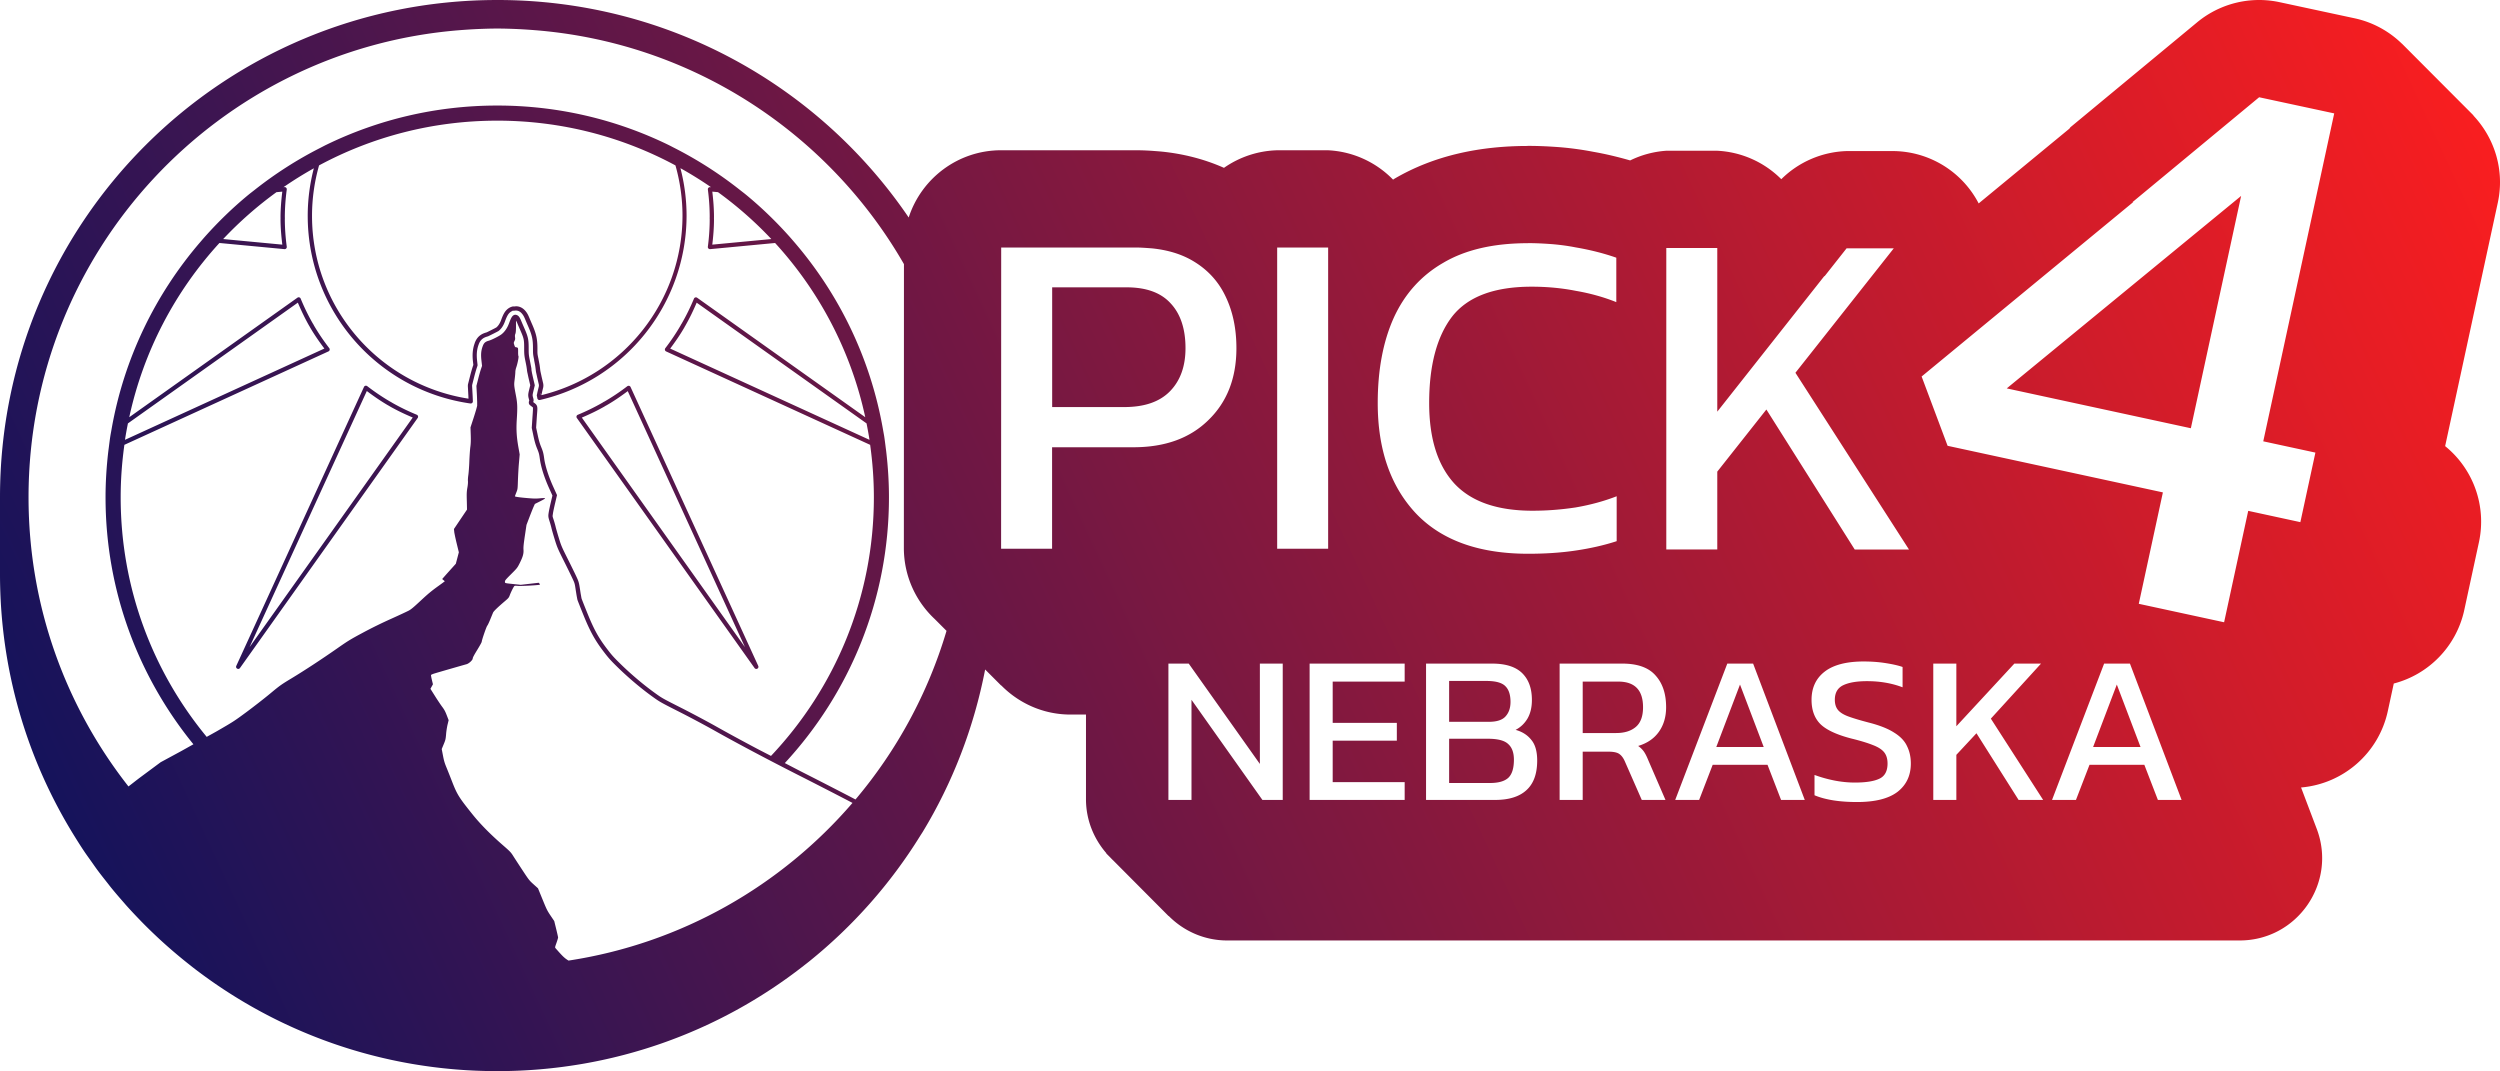 <?xml version="1.0" encoding="UTF-8" standalone="no"?>
<!-- Created with Inkscape (http://www.inkscape.org/) -->

<svg
   width="2205.363"
   height="944.883"
   viewBox="0 0 583.502 250"
   version="1.1"
   id="svg1"
   inkscape:version="1.4 (86a8ad7, 2024-10-11)"
   sodipodi:docname="logos-3.svg"
   xml:space="preserve"
   inkscape:export-filename="W:\pick-4.com\wwwroot\images\arrow.svg"
   inkscape:export-xdpi="96"
   inkscape:export-ydpi="96"
   inkscape:export-batch-path="Icons"
   inkscape:export-batch-name="icon"
   xmlns:inkscape="http://www.inkscape.org/namespaces/inkscape"
   xmlns:sodipodi="http://sodipodi.sourceforge.net/DTD/sodipodi-0.dtd"
   xmlns:xlink="http://www.w3.org/1999/xlink"
   xmlns="http://www.w3.org/2000/svg"
   xmlns:svg="http://www.w3.org/2000/svg"><sodipodi:namedview
     id="namedview1"
     pagecolor="#ffffff"
     bordercolor="#000000"
     borderopacity="0.25"
     inkscape:showpageshadow="2"
     inkscape:pageopacity="0.0"
     inkscape:pagecheckerboard="0"
     inkscape:deskcolor="#ffffff"
     inkscape:document-units="mm"
     inkscape:zoom="0.22627417"
     inkscape:cx="-22094.877"
     inkscape:cy="1102.6446"
     inkscape:window-width="3840"
     inkscape:window-height="2066"
     inkscape:window-x="-11"
     inkscape:window-y="-11"
     inkscape:window-maximized="1"
     inkscape:current-layer="layer1"
     inkscape:lockguides="true"
     showgrid="false"
     showguides="false"><inkscape:page
       x="0"
       y="0"
       width="583.502"
       height="250"
       id="page2"
       margin="0"
       bleed="0" /></sodipodi:namedview><defs
     id="defs1"><linearGradient
       id="linearGradient331"
       inkscape:collect="always"><stop
         style="stop-color:#16135b;stop-opacity:1;"
         offset="0"
         id="stop330" /><stop
         style="stop-color:#ff1e1e;stop-opacity:1;"
         offset="1"
         id="stop331" /></linearGradient><linearGradient
       inkscape:collect="always"
       xlink:href="#linearGradient331"
       id="linearGradient326"
       x1="17092.398"
       y1="-3176.706"
       x2="17632.051"
       y2="-3426.707"
       gradientUnits="userSpaceOnUse" /></defs><g
     inkscape:label="Layer 1"
     inkscape:groupmode="layer"
     id="layer1"
     transform="translate(-17048.548,3426.707)"><path
       id="path130"
       style="-inkscape-font-specification:Kanit;fill:url(#linearGradient326);fill-opacity:1;stroke-linecap:round;stroke-linejoin:round;paint-order:stroke fill markers"
       d="m 17164.607,-3426.705 v 0 c -64.257,0 -116.059,51.802 -116.059,116.06 v 17.881 c 0,22.458 6.344,43.383 17.32,61.118 0.763,1.234 1.537,2.463 2.346,3.665 0.542,0.807 1.116,1.589 1.679,2.382 0.469,0.66 0.925,1.331 1.407,1.981 0.73,0.984 1.491,1.941 2.251,2.901 0.332,0.421 0.654,0.851 0.995,1.267 0.901,1.107 1.832,2.186 2.774,3.259 0.208,0.236 0.408,0.478 0.616,0.713 1.048,1.175 2.125,2.321 3.221,3.452 0.11,0.114 0.217,0.231 0.328,0.345 1.167,1.196 2.363,2.363 3.581,3.508 0.04,0.041 0.09,0.084 0.131,0.125 1.257,1.179 2.543,2.326 3.852,3.448 0,0.011 0.03,0.022 0.04,0.033 1.324,1.133 2.674,2.236 4.048,3.309 v 0.01 c 19.683,15.372 44.462,24.543 71.461,24.543 26.999,0 51.778,-9.171 71.461,-24.543 0.131,-0.102 0.261,-0.206 0.393,-0.308 0.32,-0.249 0.641,-0.497 0.957,-0.751 10.206,-8.216 18.983,-18.122 25.911,-29.309 0.183,-0.296 0.382,-0.582 0.563,-0.88 6.966,-11.479 11.95,-24.29 14.596,-37.95 l 3.747,3.75 v -0.051 c 4.123,4.193 9.801,6.771 15.989,6.818 h 3.801 v 19.93 c 0.04,4.722 1.834,9.075 4.776,12.453 l -0.09,-0.017 0.909,0.913 c 0.252,0.255 0.491,0.52 0.757,0.762 l 12.943,13.007 v -0.054 c 3.491,3.527 8.283,5.696 13.505,5.734 h 236.476 c 13.455,0 22.75,-13.462 17.985,-26.045 l -3.66,-9.66 c 9.905,-0.851 18.103,-8.048 20.23,-17.759 l 1.408,-6.504 c 8.179,-2.132 14.495,-8.631 16.393,-16.867 l 3.51,-16.232 c 1.756,-8.333 -1.299,-16.947 -7.914,-22.311 l 12.302,-56.858 c 1.622,-7.566 -0.767,-15.068 -5.737,-20.328 l 0.07,0.012 -16.725,-16.772 v 0.019 c -2.998,-2.917 -6.788,-5.015 -11.032,-5.93 l -17.523,-3.763 c -1.116,-0.24 -2.246,-0.395 -3.382,-0.465 -1.136,-0.07 -2.278,-0.054 -3.414,0.048 v -5e-4 c -4.573,0.41 -8.914,2.196 -12.45,5.124 l -29.559,24.474 c -0.09,0.114 -0.17,0.228 -0.254,0.344 l -21.17,17.448 c -3.855,-7.409 -11.467,-12.102 -19.818,-12.219 h -11.014 c -5.726,0.187 -11.169,2.532 -15.238,6.564 -3.984,-3.994 -9.313,-6.362 -14.947,-6.641 h -11.899 c -2.929,0.201 -5.79,0.968 -8.427,2.258 -2.792,-0.795 -5.624,-1.489 -8.532,-1.998 -2.507,-0.487 -5,-0.833 -7.484,-1.055 -0.09,-0.01 -0.175,-0.015 -0.262,-0.021 -2.186,-0.169 -4.74,-0.32 -7.593,-0.32 -0.03,0.01 -0.05,0.012 -0.08,0.019 -10.812,0.011 -21.566,2.065 -31.114,7.676 -0.09,0.055 -0.176,0.133 -0.271,0.189 -4.003,-4.123 -9.422,-6.575 -15.162,-6.859 h -11.899 c -4.448,0.122 -8.762,1.548 -12.406,4.101 -4.707,-2.092 -9.647,-3.294 -14.512,-3.789 -0.225,-0.023 -0.451,-0.043 -0.677,-0.059 -1.005,-0.072 -2.895,-0.258 -5.483,-0.258 h -31.336 c -10.088,0 -18.628,6.591 -21.579,15.697 -20.853,-30.674 -56.031,-50.767 -96.045,-50.767 z m 0,6.661 c 1.548,0 3.083,0.053 4.615,0.116 1.419,0.067 2.832,0.158 4.239,0.271 36.879,2.953 68.584,24.164 86.07,54.596 l -0.02,66.421 c 0.05,6.398 2.77,12.279 7.217,16.431 v 5e-4 l 2.741,2.743 c -4.347,14.632 -11.649,27.989 -21.246,39.356 -3.216,-1.681 -8.737,-4.518 -12.299,-6.322 -1.426,-0.722 -2.781,-1.444 -4.198,-2.174 15.078,-16.303 24.306,-38.093 24.306,-62.038 0,-3.558 -0.225,-7.062 -0.621,-10.515 -0.04,-0.391 -0.1,-0.779 -0.148,-1.168 v -5e-4 c -0.113,-0.886 -0.22,-1.774 -0.358,-2.652 -0.08,-0.47 -0.17,-0.934 -0.251,-1.402 v -6e-4 c -2.893,-16.653 -10.289,-31.756 -20.897,-44.02 v -5e-4 c -0.268,-0.31 -0.533,-0.622 -0.805,-0.928 -3.162,-3.559 -6.585,-6.88 -10.261,-9.909 v 5e-4 c -0.474,-0.391 -0.967,-0.758 -1.449,-1.139 v -5e-4 c -4.777,-3.778 -9.936,-7.086 -15.416,-9.861 -0.426,-0.216 -0.846,-0.444 -1.276,-0.654 -12.07,-5.876 -25.62,-9.18 -39.94,-9.18 -14.318,0 -27.866,3.303 -39.934,9.177 v -5e-4 c -0.457,0.222 -0.902,0.464 -1.354,0.694 -5.455,2.769 -10.592,6.065 -15.35,9.828 -0.482,0.382 -0.976,0.75 -1.451,1.141 -3.675,3.028 -7.096,6.348 -10.257,9.905 -0.272,0.306 -0.536,0.618 -0.804,0.928 v 5e-4 c -10.609,12.265 -18.006,27.369 -20.899,44.024 v 5e-4 c -0.08,0.469 -0.176,0.932 -0.251,1.403 -0.138,0.876 -0.244,1.762 -0.357,2.646 -0.05,0.389 -0.104,0.777 -0.149,1.167 -0.396,3.453 -0.621,6.958 -0.621,10.516 0,21.859 7.699,41.917 20.508,57.651 -1.098,0.609 -2.147,1.213 -3.041,1.697 l -4.604,2.492 -4.599,3.412 c -1.051,0.78 -1.921,1.487 -2.916,2.243 -14.596,-18.591 -23.322,-42.011 -23.322,-67.495 0,-57.458 44.247,-104.501 100.538,-109.013 1.407,-0.113 2.821,-0.204 4.241,-0.271 1.534,-0.064 3.071,-0.117 4.621,-0.117 z m 411.227,16.035 17.522,3.768 -16.561,76.538 12.171,2.632 -3.51,16.233 -12.171,-2.637 -5.628,26.003 -19.915,-4.309 5.627,-26.002 -50.25,-10.873 -6.062,-16.177 14.574,-12.015 34.809,-28.686 h -0.166 z m -411.227,5.463 c 15.051,0 29.212,3.785 41.594,10.445 1.063,3.749 1.644,7.7 1.644,11.791 -0.05,19.884 -13.665,37.098 -32.927,41.834 0.03,-0.142 0.07,-0.36 0.129,-0.629 l 0.282,-1.158 a 0.5,0.5 0 0 0 0,-0.01 c 0.06,-0.299 0.06,-0.611 0,-0.911 a 0.5,0.5 0 0 0 0,-0.01 l -0.401,-1.719 v 0.013 a 0.5,0.5 0 0 0 -0.01,-0.087 c -0.1,-0.449 -0.197,-0.879 -0.254,-1.174 0,-0.037 -0.04,-0.305 -0.07,-0.602 -0.04,-0.306 -0.08,-0.622 -0.117,-0.818 a 0.5,0.5 0 0 0 0,-0.014 c -0.06,-0.303 -0.135,-0.731 -0.226,-1.182 v -0.01 a 0.5,0.5 0 0 0 0,-0.022 c -0.288,-1.395 -0.266,-1.178 -0.266,-2.608 0,-2.172 -0.272,-3.397 -1.275,-5.678 -0.169,-0.383 -0.448,-1.038 -0.596,-1.394 -0.214,-0.517 -0.447,-1.055 -0.879,-1.58 -0.48,-0.585 -1.145,-1.066 -2.006,-1.141 -0.238,-0.02 -0.494,0.01 -0.753,0.051 a 0.5,0.5 0 0 0 -0.09,-0.039 h -0.02 a 0.5,0.5 0 0 0 -0.102,0.012 c -1.125,0.239 -1.758,1.057 -2.074,1.621 -0.281,0.494 -0.474,0.995 -0.711,1.639 -0.304,0.823 -0.749,1.388 -1.108,1.666 0.05,-0.036 0,6e-4 -0.07,0.033 -0.07,0.036 -0.157,0.086 -0.266,0.143 -0.217,0.113 -0.499,0.256 -0.781,0.398 -0.282,0.142 -0.565,0.284 -0.783,0.391 -0.109,0.053 -0.203,0.099 -0.27,0.131 -0.07,0.031 -0.174,0.065 -0.07,0.033 -0.432,0.123 -1.089,0.318 -1.696,0.84 -0.647,0.557 -0.929,1.238 -1.088,1.653 a 0.5,0.5 0 0 0 0,0.031 c -0.493,1.339 -0.592,2.723 -0.401,4.35 l 0.08,0.72 -0.09,0.26 c -0.212,0.623 -0.493,1.635 -0.72,2.531 l -0.408,1.617 v -0.01 c -0.06,0.231 -0.06,0.429 -0.06,0.58 a 0.5,0.5 0 0 0 0,0.027 l 0.116,2.145 a 0.5,0.5 0 0 0 0,0.01 c 0.01,0.234 0.02,0.478 0.03,0.721 -20.988,-3.305 -36.519,-21.345 -36.519,-42.654 0,-4.091 0.582,-8.044 1.644,-11.794 12.381,-6.658 26.539,-10.441 41.588,-10.441 z m 42.753,11.091 c 2.456,1.37 4.84,2.852 7.143,4.443 l -0.195,-0.019 c -0.32,-0.03 -0.583,0.243 -0.543,0.562 0.274,2.108 0.428,4.249 0.428,6.42 v 0.02 c 0,0.03 -0.01,0.128 -0.01,0.254 v 0.06 c 0.01,0.05 0.01,0.114 0.01,0.194 0,2.163 -0.158,4.296 -0.431,6.398 -0.04,0.318 0.223,0.593 0.543,0.563 l 15.15,-1.433 c 10.303,11.253 17.703,25.201 21.047,40.665 l -39.234,-27.883 c -0.124,-0.088 -0.282,-0.116 -0.428,-0.074 -0.146,0.042 -0.266,0.148 -0.324,0.289 -0.817,1.962 -1.754,3.894 -2.839,5.774 l -0.01,0.017 c 0,0.026 -0.08,0.105 -0.137,0.214 -0.01,0.017 -0.02,0.034 -0.03,0.052 -0.02,0.048 -0.05,0.104 -0.09,0.173 -1.081,1.873 -2.285,3.642 -3.573,5.325 -0.195,0.255 -0.103,0.625 0.188,0.759 l 47.618,21.801 c 0.557,4.001 0.867,8.083 0.867,12.238 0,23.387 -9.13,44.624 -24.01,60.368 -1.143,-0.597 -2.356,-1.207 -3.457,-1.791 -3.465,-1.837 -6.674,-3.582 -9.351,-5.09 -2.041,-1.149 -5.713,-3.103 -8.187,-4.356 -4.445,-2.252 -4.423,-2.236 -6.273,-3.578 -2.541,-1.839 -5.369,-4.229 -7.726,-6.527 -1.693,-1.65 -2.154,-2.162 -3.275,-3.637 -2.01,-2.64 -3.052,-4.534 -4.608,-8.38 -0.337,-0.832 -0.656,-1.626 -0.897,-2.232 -0.241,-0.607 -0.422,-1.092 -0.421,-1.087 0,0.027 -0.08,-0.31 -0.133,-0.69 -0.08,-0.38 -0.15,-0.864 -0.224,-1.355 -0.27,-1.775 -0.326,-1.961 -0.892,-3.176 -0.323,-0.696 -1.238,-2.566 -2.05,-4.186 -1.399,-2.796 -1.469,-2.96 -2.052,-4.864 -0.337,-1.096 -0.671,-2.296 -0.707,-2.469 -0.08,-0.347 -0.261,-1.016 -0.447,-1.596 -0.325,-1.014 -0.307,-0.799 -0.198,-1.542 0.04,-0.358 0.286,-1.493 0.507,-2.427 l 0.445,-1.893 -0.897,-1.985 c -1.103,-2.44 -1.865,-4.855 -2.098,-6.584 -0.161,-1.186 -0.274,-1.608 -0.694,-2.64 -0.349,-0.854 -0.544,-1.523 -0.825,-2.848 l -0.36,-1.702 0.159,-2.391 c 0.09,-1.387 0.183,-1.944 0.09,-2.454 -0.04,-0.255 -0.199,-0.506 -0.357,-0.655 -0.161,-0.149 -0.304,-0.239 -0.494,-0.391 -0.09,-0.069 -0.07,-0.029 -0.08,-0.049 0.04,-0.136 0.09,-0.284 0.09,-0.437 0,-0.189 -0.04,-0.364 -0.108,-0.582 -0.09,-0.339 -0.118,-0.464 -0.108,-0.658 0,-0.194 0.08,-0.504 0.218,-1.096 l 0.281,-1.158 -0.419,-1.793 c -0.1,-0.453 -0.203,-0.903 -0.272,-1.257 -0.03,-0.177 -0.05,-0.33 -0.08,-0.445 -0.01,-0.114 -0.01,-0.212 -0.01,-0.175 0,-0.233 -0.04,-0.429 -0.108,-0.776 -0.07,-0.347 -0.148,-0.775 -0.232,-1.206 -0.294,-1.405 -0.31,-1.576 -0.31,-3.015 0,-2.07 -0.133,-2.665 -1.105,-4.873 -0.178,-0.405 -0.457,-1.056 -0.614,-1.435 -0.197,-0.476 -0.359,-0.814 -0.578,-1.08 -0.218,-0.266 -0.625,-0.461 -0.969,-0.39 -0.338,0.072 -0.578,0.34 -0.751,0.648 -0.177,0.31 -0.345,0.726 -0.574,1.349 -0.413,1.118 -1.034,1.998 -1.764,2.561 -0.537,0.412 -2.258,1.281 -2.899,1.466 -0.384,0.109 -0.685,0.212 -0.945,0.435 -0.259,0.223 -0.397,0.515 -0.523,0.848 -0.391,1.048 -0.465,1.975 -0.293,3.434 l 0.133,1.175 -0.233,0.684 c -0.164,0.48 -0.455,1.52 -0.673,2.379 l -0.409,1.616 0.117,2.145 c 0.03,0.562 0.04,1.129 0.06,1.587 v 0.887 c 0,0.015 -0.1,0.444 -0.245,0.943 -0.148,0.498 -0.336,1.123 -0.538,1.746 l -0.775,2.374 0.06,1.819 c 0.04,1.285 0.01,1.936 -0.09,2.712 -0.09,0.646 -0.189,2.139 -0.242,3.409 -0.04,1.245 -0.162,2.716 -0.226,3.142 -0.08,0.541 -0.133,1.13 -0.09,1.536 0.01,0.173 -0.01,0.768 -0.133,1.412 -0.167,0.96 -0.188,1.427 -0.132,3.249 l 0.04,1.901 -1.425,2.115 -1.625,2.417 0.08,0.758 c 0.03,0.223 0.109,0.578 0.204,1.064 0.108,0.486 0.241,1.076 0.382,1.655 l 0.478,1.96 -0.351,1.333 -0.353,1.34 -1.002,1.112 c -0.598,0.664 -1.25,1.392 -1.457,1.628 l -0.731,0.826 0.62,0.514 c -0.273,0.215 -0.66,0.506 -1.408,1.043 -1.687,1.21 -2.463,1.852 -4.228,3.495 -1.732,1.612 -2.232,2.021 -2.784,2.319 -0.335,0.181 -2.258,1.082 -4.127,1.922 -2.336,1.05 -4.435,2.082 -6.61,3.249 -2.879,1.545 -3.466,1.903 -5.884,3.595 -3.68,2.572 -7.68,5.194 -10.703,7.02 -2.464,1.488 -2.736,1.681 -5.107,3.65 -1.349,1.117 -3.807,3.035 -5.438,4.24 -2.866,2.119 -3.089,2.263 -6.901,4.463 -0.609,0.351 -1.581,0.877 -2.385,1.331 -12.541,-15.194 -20.081,-34.671 -20.081,-55.923 0,-4.157 0.309,-8.239 0.866,-12.242 l 47.634,-21.807 c 0.291,-0.134 0.382,-0.504 0.187,-0.759 -1.297,-1.686 -2.508,-3.456 -3.599,-5.333 -0.01,-0.026 -0.05,-0.111 -0.116,-0.224 -0.06,-0.112 -0.119,-0.184 -0.135,-0.211 -1.08,-1.889 -2.013,-3.823 -2.827,-5.793 -0.06,-0.141 -0.176,-0.248 -0.323,-0.29 -0.147,-0.043 -0.305,-0.016 -0.429,0.073 l -39.254,27.899 c 3.345,-15.465 10.743,-29.413 21.046,-40.666 l 15.176,1.435 c 0.319,0.029 0.583,-0.246 0.541,-0.564 -0.282,-2.109 -0.445,-4.247 -0.452,-6.418 0,-0.03 0.01,-0.122 0.01,-0.252 0,-0.129 -0.01,-0.219 -0.01,-0.25 0.01,-2.176 0.168,-4.318 0.45,-6.43 0.04,-0.319 -0.223,-0.594 -0.543,-0.564 l -0.223,0.021 c 2.287,-1.579 4.652,-3.05 7.088,-4.411 -0.924,3.551 -1.429,7.27 -1.429,11.11 0,22.008 16.188,40.671 37.974,43.785 a 0.5,0.5 0 0 0 0.571,-0.515 c -0.02,-0.436 -0.03,-0.921 -0.06,-1.4 l -0.117,-2.129 c 0,-0.142 0,-0.246 0.02,-0.306 a 0.5,0.5 0 0 0 0,-0.01 l 0.408,-1.617 c 0.223,-0.879 0.506,-1.892 0.698,-2.455 l 0.123,-0.365 a 0.5,0.5 0 0 0 0.02,-0.213 l -0.09,-0.834 a 0.5,0.5 0 0 0 0,-0.01 c -0.18,-1.532 -0.09,-2.725 0.348,-3.903 a 0.5,0.5 0 0 0 0,-0.01 c 0.146,-0.382 0.351,-0.859 0.803,-1.248 0.431,-0.371 0.9,-0.518 1.316,-0.637 0.138,-0.042 0.128,-0.05 0.203,-0.086 0.08,-0.035 0.173,-0.082 0.285,-0.137 0.224,-0.11 0.508,-0.252 0.793,-0.396 0.285,-0.144 0.57,-0.288 0.793,-0.405 0.112,-0.058 0.208,-0.11 0.283,-0.15 0.08,-0.041 0.08,-0.034 0.194,-0.115 0.553,-0.427 1.073,-1.139 1.433,-2.113 0.234,-0.636 0.408,-1.079 0.643,-1.492 0.242,-0.431 0.656,-0.95 1.38,-1.119 a 0.5,0.5 0 0 0 0.09,0.025 c 0.235,-0.048 0.438,-0.06 0.622,-0.045 0.55,0.048 0.946,0.324 1.32,0.779 0.333,0.405 0.519,0.822 0.728,1.328 0.152,0.365 0.429,1.017 0.604,1.414 0.979,2.226 1.189,3.179 1.189,5.276 0,1.377 0.02,1.462 0.278,2.715 v 0.014 a 0.5,0.5 0 0 0 0,0.1 c 0.09,0.421 0.154,0.831 0.227,1.172 a 0.5,0.5 0 0 0 0,0.033 c 0.02,0.096 0.07,0.44 0.105,0.74 0.04,0.3 0.07,0.559 0.08,0.619 a 0.5,0.5 0 0 0 0,0.035 c 0.06,0.319 0.162,0.756 0.262,1.205 a 0.5,0.5 0 0 0 0,0.037 l 0.412,1.776 c 0.03,0.155 0.03,0.318 0,0.473 l -0.275,1.135 c -0.07,0.313 -0.119,0.568 -0.145,0.703 0,0.034 -0.01,0.059 -0.01,0.072 0,0.013 -0.02,0.04 0.02,-0.049 0,-0.011 0.01,-0.025 0.02,-0.045 0.01,-0.02 0.06,-0.084 0.06,-0.084 0,1e-4 0.07,-0.065 0.07,-0.064 0,10e-5 0.132,-0.072 0.131,-0.072 0,0 0.05,-0.01 0.09,-0.014 a 0.5,0.5 0 0 0 -0.426,0.42 v 0.076 0.035 0.014 0.016 c 0,0.035 0,0.081 0.02,0.107 0,0.028 0.02,0.062 0.03,0.094 0.02,0.063 0.04,0.236 0.07,0.416 a 0.5,0.5 0 0 0 0.604,0.393 c 19.997,-4.645 34.175,-22.447 34.226,-42.977 0,-3.846 -0.507,-7.571 -1.434,-11.127 z m -92.923,5.474 c -0.238,1.953 -0.405,3.927 -0.416,5.939 0,0.13 0.01,0.222 0.01,0.252 0,0.03 -0.01,0.122 -0.01,0.252 0.01,2.009 0.18,3.98 0.419,5.93 l -13.805,-1.306 c 3.792,-4.023 7.955,-7.688 12.441,-10.939 z m 100.363,0 1.33,0.126 c 4.49,3.252 8.653,6.918 12.446,10.943 l -13.78,1.303 c 0.232,-1.944 0.398,-3.907 0.398,-5.91 0,-0.06 0,-0.158 -0.01,-0.254 0,-0.03 0.01,-0.128 0.01,-0.254 v -0.02 c 0,-2.01 -0.163,-3.982 -0.394,-5.933 z m 356.827,1.004 -54.703,44.921 42.971,9.3 z m -166.464,11.017 c 2.039,0 3.985,0.11 5.84,0.253 1.856,0.165 3.621,0.408 5.296,0.739 3.419,0.584 6.585,1.388 9.496,2.407 v 10.371 c -1.456,-0.585 -2.966,-1.093 -4.529,-1.53 -1.565,-0.441 -3.184,-0.805 -4.857,-1.092 -3.275,-0.651 -6.732,-0.982 -10.371,-0.982 -8.733,0 -14.921,2.321 -18.563,6.976 -3.567,4.656 -5.358,11.39 -5.358,20.195 0,8.224 1.956,14.482 5.884,18.778 3.928,4.223 10.005,6.343 18.228,6.343 3.349,0 6.695,-0.255 10.043,-0.762 3.421,-0.585 6.625,-1.452 9.609,-2.615 v 10.482 c -2.911,0.949 -6.077,1.669 -9.499,2.177 -3.348,0.507 -7.061,0.761 -11.137,0.761 -11.571,0 -20.338,-3.176 -26.302,-9.509 -5.892,-6.335 -8.831,-14.887 -8.831,-25.658 0,-7.714 1.245,-14.336 3.723,-19.866 2.549,-5.603 6.408,-9.896 11.576,-12.877 5.169,-3.054 11.758,-4.575 19.763,-4.575 l -0.01,-0.015 z m -91.602,1.022 c 1.346,0 2.633,0.111 3.861,0.199 3.684,0.375 6.837,1.342 9.455,2.872 3.493,2.038 6.076,4.843 7.748,8.41 1.672,3.494 2.503,7.496 2.503,12.008 0,6.987 -2.188,12.59 -6.556,16.809 -4.297,4.219 -10.12,6.322 -17.472,6.322 h -18.994 v 23.688 h -11.9 l 0.02,-70.304 z m 33.078,0 h 11.898 v 70.304 h -11.898 z m 102.722,0.11 v 38.204 l 25.015,-31.688 v 0.111 l 5.169,-6.551 h 11.015 l -16.184,20.475 -6.777,8.572 26.51,41.261 h -12.664 l -20.624,-32.684 -11.46,14.499 v 18.167 h -11.899 v -70.367 z m -155.237,9.185 v 27.945 h 16.813 c 4.731,0 8.296,-1.232 10.7,-3.706 2.403,-2.473 3.607,-5.818 3.607,-10.04 0,-4.512 -1.161,-8.004 -3.488,-10.481 -2.256,-2.473 -5.675,-3.718 -10.259,-3.718 z m -176.058,3.572 c 0.77,1.81 1.611,3.605 2.609,5.352 0.06,0.113 0.122,0.186 0.136,0.212 0.01,0.026 0.05,0.112 0.116,0.224 1.013,1.735 2.145,3.357 3.327,4.927 l -46.534,21.303 c 0.196,-1.288 0.431,-2.562 0.683,-3.831 z m 93.093,0.013 v 0 l 39.642,28.171 c 0.252,1.27 0.488,2.546 0.685,3.835 l -46.515,-21.295 c 1.171,-1.568 2.298,-3.184 3.3,-4.919 0.03,-0.052 0.08,-0.137 0.116,-0.226 0.01,-0.026 0.08,-0.105 0.138,-0.214 v -0.017 c 1.006,-1.741 1.85,-3.53 2.625,-5.335 z m -43.102,1.759 a 0.5,0.5 0 0 0 0.334,0.098 l -0.05,0.01 h -0.183 z m 0.923,2.425 c 0.07,0.121 0.151,0.239 0.268,0.519 0.16,0.392 0.439,1.042 0.623,1.458 0.964,2.187 1.016,2.407 1.016,4.446 0,1.452 0.04,1.813 0.332,3.232 0.09,0.418 0.169,0.837 0.225,1.169 0.05,0.331 0.09,0.647 0.09,0.594 0,0.13 0.01,0.21 0.04,0.343 0.01,0.134 0.04,0.296 0.09,0.481 0.08,0.371 0.17,0.83 0.279,1.296 l 0.362,1.548 -0.222,0.914 c -0.147,0.598 -0.227,0.947 -0.245,1.289 -0.01,0.342 0.04,0.63 0.148,0.989 0.04,0.189 0.08,0.299 0.08,0.346 0,0.048 0,0.04 -0.01,0.1 -0.03,0.071 -0.06,0.144 -0.08,0.26 -0.01,0.117 0,0.293 0.04,0.429 0.117,0.271 0.269,0.342 0.444,0.483 0.225,0.179 0.38,0.288 0.432,0.338 0.04,0.05 0.03,0 0.04,0.076 0.03,0.154 0,0.792 -0.108,2.191 l -0.167,2.537 0.389,1.844 c 0.286,1.353 0.509,2.122 0.881,3.03 0.41,1.006 0.466,1.219 0.624,2.381 0.257,1.898 1.047,4.367 2.182,6.877 l 0.749,1.657 -0.362,1.542 c -0.226,0.955 -0.455,2.045 -0.523,2.516 -0.118,0.748 -0.09,1.002 0.238,2.018 0.176,0.55 0.372,1.265 0.416,1.482 0.09,0.392 0.391,1.46 0.733,2.569 0.585,1.913 0.717,2.229 2.117,5.028 0.809,1.614 1.732,3.499 2.038,4.158 0.282,0.606 0.415,0.885 0.512,1.234 0.1,0.349 0.158,0.769 0.293,1.655 0.08,0.5 0.158,0.99 0.227,1.381 0.08,0.391 0.108,0.622 0.173,0.828 0.07,0.185 0.206,0.543 0.448,1.153 0.24,0.61 0.558,1.405 0.895,2.239 1.574,3.888 2.697,5.929 4.747,8.625 1.135,1.493 1.677,2.095 3.379,3.754 2.398,2.337 5.254,4.751 7.843,6.627 1.854,1.343 1.971,1.412 6.418,3.664 2.455,1.243 6.13,3.2 8.144,4.335 5.376,3.027 12.868,6.998 20.272,10.746 3.485,1.763 8.8,4.497 12.032,6.186 -16.637,19.322 -39.893,32.779 -66.277,36.801 -0.909,-0.547 -1.331,-0.941 -3.02,-2.872 -0.17,-0.192 -0.166,-0.22 0.204,-1.26 0.205,-0.585 0.375,-1.148 0.375,-1.251 0,-0.104 -0.201,-1.008 -0.448,-2.014 l -0.449,-1.828 -0.847,-1.254 c -0.78,-1.154 -0.933,-1.46 -1.896,-3.823 l -1.05,-2.567 -1.031,-0.929 c -1,-0.9 -1.083,-1.005 -2.63,-3.356 -0.878,-1.335 -1.846,-2.823 -2.152,-3.308 -0.508,-0.807 -0.706,-1.013 -2.374,-2.466 -2.968,-2.586 -5.277,-4.929 -7.133,-7.245 -3.151,-3.929 -3.565,-4.597 -4.768,-7.699 -0.397,-1.026 -0.965,-2.454 -1.261,-3.173 -0.442,-1.067 -0.594,-1.583 -0.831,-2.819 l -0.29,-1.513 0.457,-1.1 c 0.428,-1.028 0.464,-1.182 0.565,-2.36 0.05,-0.693 0.216,-1.713 0.349,-2.267 l 0.243,-1.007 -0.439,-1.139 c -0.345,-0.901 -0.569,-1.316 -1.066,-1.98 -0.346,-0.462 -1.104,-1.595 -1.686,-2.519 l -1.058,-1.68 0.293,-0.53 0.292,-0.53 -0.239,-0.992 c -0.133,-0.545 -0.225,-1.06 -0.21,-1.144 0.01,-0.105 0.347,-0.248 1.056,-0.462 1.167,-0.351 6.605,-1.919 7.214,-2.079 0.578,-0.152 1.465,-0.968 1.465,-1.352 0,-0.197 0.322,-0.807 1.05,-1.989 0.577,-0.938 1.053,-1.798 1.053,-1.913 0,-0.358 1.097,-3.534 1.288,-3.743 0.108,-0.109 0.415,-0.765 0.697,-1.458 0.284,-0.693 0.58,-1.411 0.658,-1.597 0.148,-0.336 1.097,-1.253 2.825,-2.723 0.769,-0.654 0.873,-0.78 1.063,-1.305 0.231,-0.642 0.846,-1.897 1.042,-2.127 0.05,-0.061 0.117,-0.096 0.243,-0.108 0.127,-0.012 0.318,-2e-4 0.627,0.026 0.774,0.066 4.981,-0.164 5.114,-0.281 0.04,-0.036 0,-0.151 -0.09,-0.257 l -0.167,-0.191 -2.1,0.239 -2.1,0.238 -1.54,-0.16 c -2.246,-0.233 -2.146,-0.206 -2.146,-0.578 0,-0.279 0.154,-0.467 1.437,-1.748 1.393,-1.39 1.454,-1.468 1.975,-2.5 0.768,-1.532 0.982,-2.276 0.919,-3.211 -0.04,-0.584 0.03,-1.296 0.324,-3.267 l 0.374,-2.519 0.695,-1.82 c 0.382,-1.001 0.823,-2.102 0.979,-2.446 l 0.285,-0.626 1.231,-0.617 c 0.817,-0.41 1.199,-0.648 1.137,-0.71 -0.07,-0.062 -0.461,-0.058 -1.189,0.015 -0.878,0.082 -1.436,0.073 -2.789,-0.041 -1.977,-0.168 -3.045,-0.32 -3.045,-0.435 0,-0.045 0.147,-0.436 0.316,-0.869 0.319,-0.786 0.319,-0.789 0.382,-2.821 0.04,-1.119 0.132,-2.946 0.236,-4.06 l 0.173,-2.026 -0.271,-1.52 c -0.455,-2.558 -0.557,-4.243 -0.404,-6.655 0.178,-2.78 0.147,-3.733 -0.162,-5.365 -0.501,-2.631 -0.503,-2.634 -0.332,-3.979 0.08,-0.672 0.155,-1.438 0.155,-1.703 0,-0.265 0.09,-0.723 0.191,-1.016 0.319,-0.881 0.653,-2.562 0.538,-2.702 -0.05,-0.069 -0.09,-0.488 -0.08,-1 0,-0.792 0,-0.89 -0.169,-0.979 -0.108,-0.055 -0.269,-0.1 -0.373,-0.1 -0.147,0 -0.222,-0.115 -0.349,-0.515 -0.16,-0.505 -0.16,-0.523 0.04,-0.926 0.164,-0.338 0.187,-0.493 0.132,-0.869 -0.04,-0.331 -0.03,-0.559 0.08,-0.823 0.108,-0.277 0.147,-0.783 0.147,-2.069 z m -35.148,15.204 c -0.148,0.037 -0.271,0.139 -0.334,0.278 l -29.806,65.111 c -0.235,0.545 0.505,0.973 0.86,0.497 l 41.487,-58.372 c 0.186,-0.262 0.08,-0.629 -0.218,-0.751 -1.967,-0.811 -3.9,-1.738 -5.784,-2.818 -0.03,-0.015 -0.1,-0.071 -0.212,-0.136 -0.112,-0.064 -0.196,-0.099 -0.223,-0.115 -1.879,-1.097 -3.655,-2.304 -5.344,-3.603 -0.121,-0.093 -0.278,-0.127 -0.426,-0.089 z m 61.558,0.018 v 0 c -0.147,-0.037 -0.303,-4e-4 -0.424,0.088 -1.688,1.291 -3.466,2.495 -5.346,3.581 l -0.02,0.01 c -0.03,0.015 -0.116,0.054 -0.225,0.117 -0.02,0.01 -0.03,0.019 -0.05,0.03 -0.04,0.034 -0.09,0.066 -0.163,0.105 -1.874,1.081 -3.8,2.011 -5.757,2.825 -0.297,0.123 -0.402,0.49 -0.216,0.752 l 41.473,58.355 c 0.149,0.211 0.434,0.273 0.658,0.144 0.222,-0.13 0.31,-0.407 0.202,-0.641 l -29.799,-65.09 c -0.06,-0.138 -0.186,-0.241 -0.333,-0.278 z m -61.227,1.21 c 1.573,1.183 3.198,2.316 4.937,3.33 0.112,0.065 0.198,0.101 0.223,0.116 0.03,0.015 0.1,0.071 0.212,0.137 1.745,0.996 3.537,1.835 5.345,2.603 l -38.084,53.585 z m 60.901,0.019 v 5e-4 l 27.354,59.755 -38.073,-53.572 c 1.8,-0.771 3.583,-1.609 5.318,-2.61 0.05,-0.03 0.136,-0.079 0.214,-0.137 0.03,-0.015 0.117,-0.054 0.225,-0.117 l 0.02,-0.01 c 1.741,-1.005 3.367,-2.132 4.941,-3.308 z m -20.399,0.59 c 0.03,0.027 0.1,0.072 0.1,0.072 0,-1e-4 0.06,0.082 0.06,0.082 0,-4e-4 0.04,0.077 0.05,0.1 0.01,0.046 0.01,0.066 0.02,0.08 v 0.016 a 0.5,0.5 0 0 0 -0.304,-0.301 0.5,0.5 0 0 0 0.08,-0.049 z m 308.903,62.516 c 1.845,0 3.574,0.132 5.188,0.395 1.647,0.263 2.932,0.56 3.854,0.889 v 4.743 c -2.503,-0.955 -5.271,-1.433 -8.301,-1.433 -2.372,0 -4.216,0.313 -5.534,0.938 -1.318,0.626 -1.976,1.763 -1.976,3.41 0,0.955 0.231,1.729 0.692,2.322 0.461,0.593 1.251,1.104 2.371,1.532 1.153,0.428 2.735,0.905 4.744,1.432 2.602,0.659 4.611,1.45 6.028,2.372 1.449,0.889 2.454,1.943 3.014,3.162 0.592,1.186 0.889,2.536 0.889,4.051 0,2.8 -1.038,5.007 -3.113,6.621 -2.075,1.581 -5.221,2.371 -9.437,2.371 -4.117,0 -7.428,-0.527 -9.932,-1.581 v -4.743 c 1.416,0.527 2.932,0.955 4.546,1.285 1.648,0.329 3.278,0.494 4.892,0.494 2.536,0 4.43,-0.296 5.682,-0.889 1.284,-0.593 1.927,-1.779 1.927,-3.558 0,-1.087 -0.264,-1.96 -0.791,-2.618 -0.527,-0.659 -1.399,-1.219 -2.618,-1.68 -1.219,-0.494 -2.899,-1.005 -5.04,-1.532 -3.426,-0.889 -5.831,-2.01 -7.214,-3.36 -1.383,-1.383 -2.075,-3.277 -2.075,-5.682 0,-2.8 1.021,-4.99 3.063,-6.572 2.043,-1.581 5.09,-2.372 9.141,-2.372 z m -162.313,0.494 h 4.744 l 16.602,23.421 v -23.421 h 5.336 v 31.82 h -4.744 l -16.552,-23.371 v 23.371 h -5.386 z m 32.957,0 h 22.185 v 4.2 h -16.799 v 9.635 h 14.971 v 4.15 h -14.971 v 9.685 h 16.799 v 4.15 h -22.185 z m 27.176,0 h 15.416 c 3.162,0 5.501,0.741 7.016,2.224 1.515,1.482 2.273,3.574 2.273,6.275 0,1.713 -0.346,3.162 -1.038,4.348 -0.692,1.153 -1.614,2.026 -2.767,2.619 1.548,0.428 2.767,1.202 3.656,2.322 0.923,1.087 1.384,2.701 1.384,4.842 0,3.096 -0.84,5.402 -2.52,6.917 -1.647,1.515 -4.085,2.273 -7.313,2.273 h -16.107 z m 31.177,0 h 14.626 c 3.557,0 6.143,0.923 7.757,2.767 1.647,1.812 2.471,4.282 2.471,7.411 0,2.24 -0.56,4.15 -1.68,5.731 -1.12,1.581 -2.734,2.685 -4.842,3.311 0.593,0.428 1.054,0.889 1.383,1.383 0.329,0.494 0.659,1.153 0.988,1.976 l 4.003,9.24 h -5.534 l -3.904,-8.893 c -0.362,-0.856 -0.807,-1.466 -1.334,-1.828 -0.494,-0.362 -1.35,-0.544 -2.569,-0.544 h -5.979 v 11.265 h -5.386 z m 39.133,0 h 6.028 l 12.056,31.82 h -5.533 l -3.163,-8.202 h -12.797 l -3.162,8.202 h -5.584 z m 48.077,0 h 5.385 v 14.626 l 13.539,-14.626 h 6.225 l -11.71,12.847 12.204,18.974 h -5.731 l -9.833,-15.564 -4.694,5.04 v 10.524 h -5.385 z m 39.874,0 h 6.028 l 12.056,31.82 h -5.534 l -3.162,-8.202 h -12.798 l -3.162,8.202 h -5.583 z m -152.876,4.052 v 9.536 h 9.289 c 1.812,0 3.097,-0.411 3.854,-1.235 0.791,-0.857 1.186,-1.993 1.186,-3.409 0,-1.647 -0.395,-2.866 -1.186,-3.657 -0.79,-0.824 -2.272,-1.235 -4.447,-1.235 z m 31.178,0.148 v 12.007 h 7.807 c 1.943,0 3.475,-0.478 4.595,-1.433 1.12,-0.955 1.68,-2.487 1.68,-4.595 0,-3.986 -1.927,-5.978 -5.781,-5.978 z m 36.712,0.691 -5.534,14.576 h 11.068 z m 87.95,0 -5.534,14.576 h 11.068 z m -155.84,12.649 v 10.326 h 9.586 c 1.911,0 3.311,-0.395 4.2,-1.186 0.889,-0.823 1.334,-2.24 1.334,-4.249 0,-1.647 -0.445,-2.866 -1.334,-3.656 -0.857,-0.824 -2.438,-1.235 -4.744,-1.235 z" /></g></svg>
